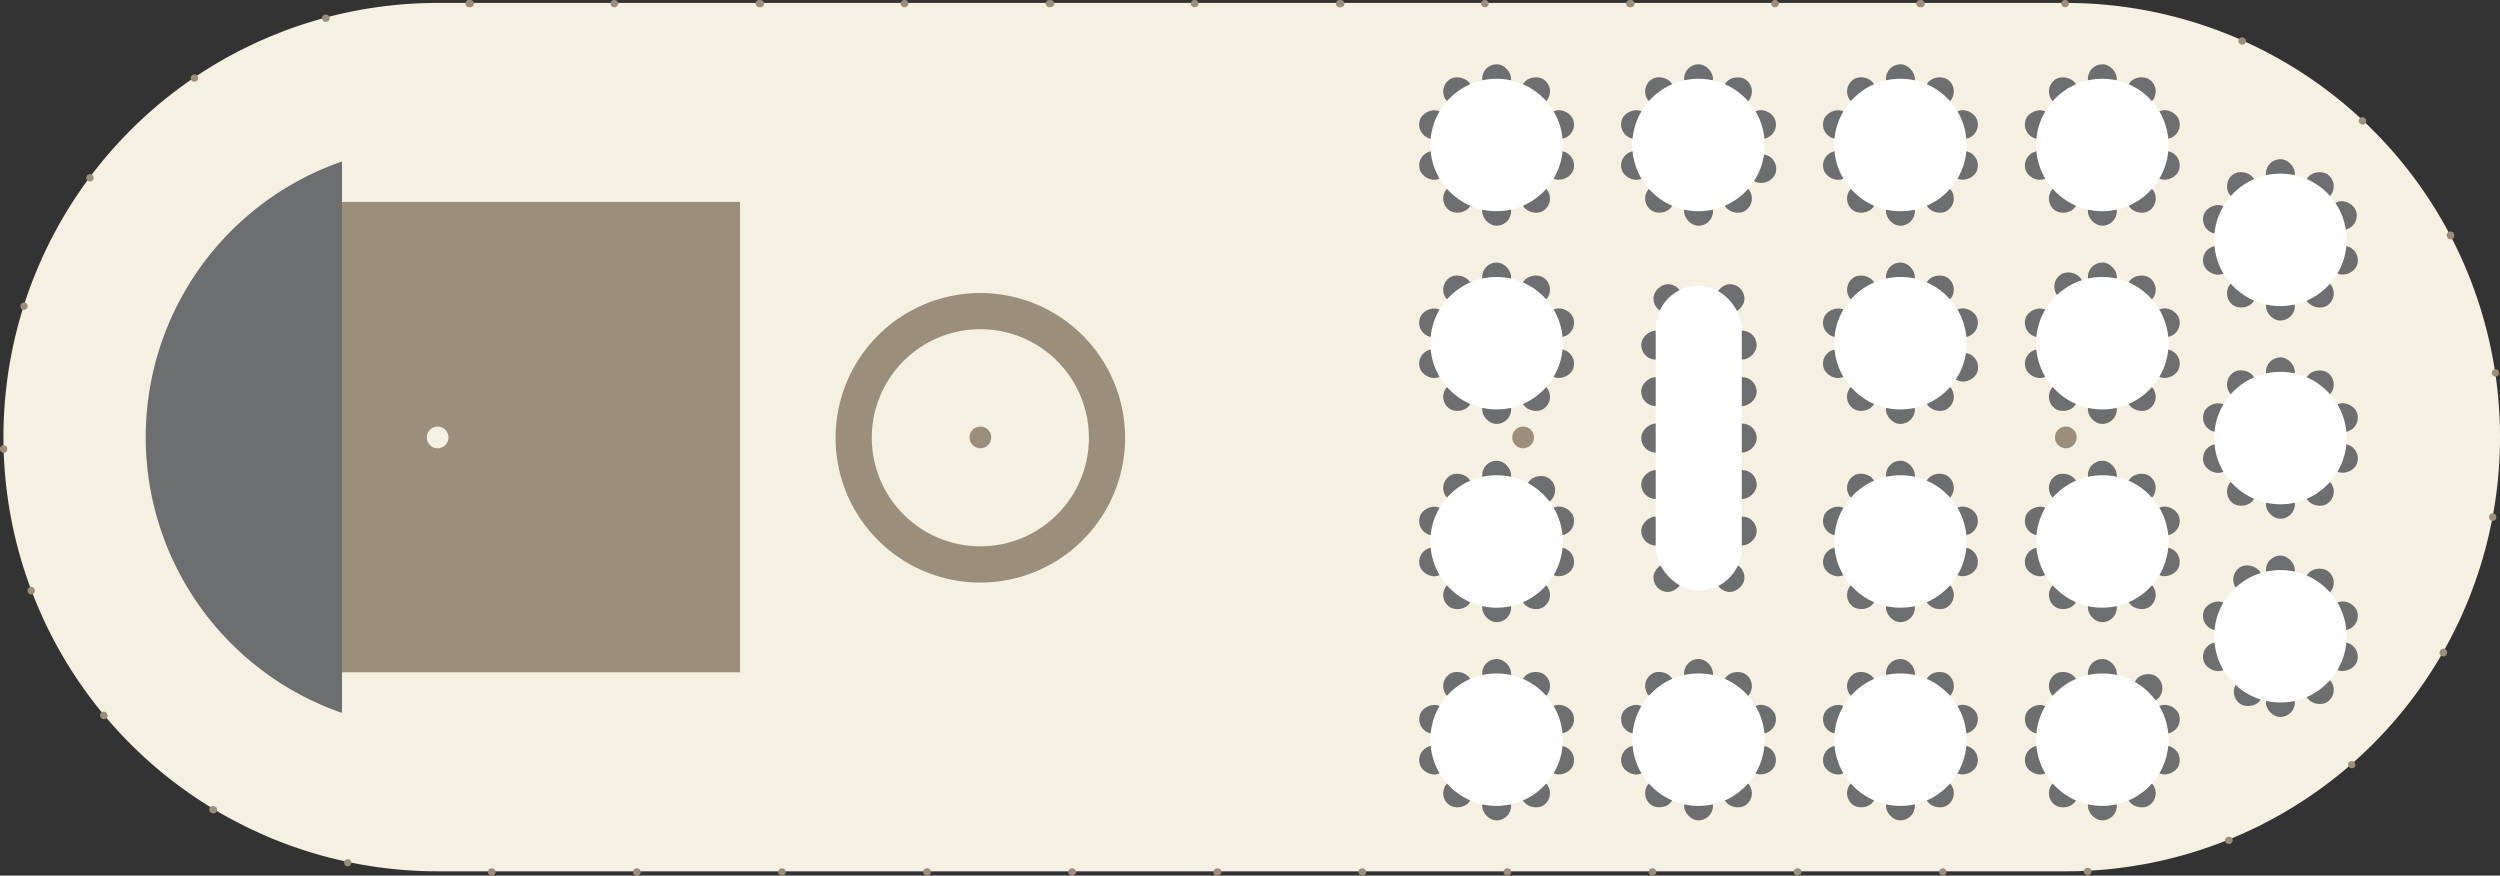 <?xml version="1.0" encoding="UTF-8" standalone="no"?>
<svg
   xmlns:dc="http://purl.org/dc/elements/1.1/"
   xmlns:cc="http://creativecommons.org/ns#"
   xmlns:rdf="http://www.w3.org/1999/02/22-rdf-syntax-ns#"
   xmlns:svg="http://www.w3.org/2000/svg"
   xmlns="http://www.w3.org/2000/svg"
   xmlns:sodipodi="http://sodipodi.sourceforge.net/DTD/sodipodi-0.dtd"
   xmlns:inkscape="http://www.inkscape.org/namespaces/inkscape"
   inkscape:version="1.0 (4035a4f, 2020-05-01)"
   height="171.485"
   width="489.625"
   sodipodi:docname="12_34_2.svg"
   version="1.1"
   viewBox="0 0 489.625 171.485"
   data-name="Layer 1"
   id="Layer_1">
  <rect x="0" y="0" width="489.625" height="171.485" fill="#333333" stroke="none"/>
  <sodipodi:namedview
     inkscape:current-layer="Layer_1"
     inkscape:window-maximized="1"
     inkscape:window-y="23"
     inkscape:window-x="0"
     inkscape:cy="210.51138"
     inkscape:cx="244.81"
     inkscape:zoom="1.116597"
     showgrid="false"
     id="namedview2018"
     inkscape:window-height="964"
     inkscape:window-width="1680"
     inkscape:pageshadow="2"
     inkscape:pageopacity="0"
     guidetolerance="10"
     gridtolerance="10"
     objecttolerance="10"
     borderopacity="1"
     bordercolor="#666666"
     pagecolor="#ffffff" />
  <defs
     id="defs835">
    <style
       id="style833">.cls-1{fill:#f4f0e2;}.cls-2{fill:#9b8f7b;}.cls-3{fill:#6d6e70;}.cls-4{fill:#fff;}</style>
  </defs>
  <path
     id="path1595"
     d="M 404.59,0.575 H 85.71 a 85.035,85.035 0 0 0 0,170.07 h 318.88 a 85.035,85.035 0 0 0 0,-170.07 z"
     class="cls-1" />
  <circle
     id="circle1597"
     r="2.13"
     cy="85.665"
     cx="298.3"
     class="cls-2" />
  <circle
     id="circle1599"
     r="2.13"
     cy="85.665"
     cx="404.59"
     class="cls-2" />
  <circle
     id="circle1601"
     r="2.13"
     cy="85.665"
     cx="192.01"
     class="cls-2" />
  <path
     id="path1603"
     d="m 192.01,57.395 a 28.35,28.35 0 1 0 28.34,28.35 28.35,28.35 0 0 0 -28.34,-28.35 z m 0,49.6 a 21.26,21.26 0 1 1 21.25,-21.25 21.25,21.25 0 0 1 -21.25,21.25 z"
     class="cls-2" />
  <rect
     id="rect1605"
     height="92.12"
     width="77.95"
     y="39.545"
     x="66.98"
     class="cls-2" />
  <path
     id="path1607"
     d="m 66.98,31.625 a 57.15,57.15 0 0 0 0,108 z"
     class="cls-3" />
  <circle
     id="circle1609"
     r="2.13"
     cy="85.665"
     cx="85.71"
     class="cls-1" />
  <path
     id="path1611"
     d="m 380.5,171.485 v 0 a 0.71,0.71 0 1 1 0,-1.42 v 0 a 0.71,0.71 0 1 1 0,1.42 z m -28.41,0 h -0.07 a 0.71,0.71 0 1 1 0,-1.42 h 0.07 a 0.71,0.71 0 1 1 0,1.42 z m -28.42,0 h -0.07 a 0.71,0.71 0 0 1 0,-1.42 h 0.07 a 0.71,0.71 0 0 1 0,1.42 z m -28.41,0 h -0.07 a 0.71,0.71 0 1 1 0,-1.42 h 0.07 a 0.71,0.71 0 1 1 0,1.42 z m -28.42,0 h -0.07 a 0.71,0.71 0 0 1 0,-1.42 h 0.07 a 0.71,0.71 0 1 1 0,1.42 z m -28.41,0 h -0.07 a 0.71,0.71 0 0 1 0,-1.42 h 0.14 a 0.71,0.71 0 0 1 0,1.42 z m -28.42,0 h -0.07 a 0.71,0.71 0 0 1 0,-1.42 h 0.07 a 0.71,0.71 0 1 1 0,1.42 z m -28.41,0 h -0.07 a 0.71,0.71 0 0 1 0,-1.42 h 0.07 a 0.71,0.71 0 0 1 0,1.42 z m -28.42,0 h -0.07 a 0.71,0.71 0 0 1 0,-1.42 h 0.07 a 0.71,0.71 0 0 1 0,1.42 z m -28.41,0 h -0.07 a 0.71,0.71 0 0 1 0,-1.42 h 0.07 a 0.71,0.71 0 1 1 0,1.42 z m -28.42,0 h -0.07 a 0.71,0.71 0 0 1 0,-1.42 h 0.07 a 0.71,0.71 0 1 1 0,1.42 z m 312.49,-0.11 a 0.71,0.71 0 0 1 -0.71,-0.67 0.72,0.72 0 0 1 0.68,-0.75 h 0.07 a 0.711,0.711 0 0 1 0.07,1.42 z m -340.73,-1.72 h -0.15 -0.07 a 0.71,0.71 0 0 1 0.3,-1.38 h 0.07 a 0.71,0.71 0 0 1 -0.15,1.4 z m 368.39,-4.36 a 0.71,0.71 0 0 1 -0.27,-1.37 h 0.07 a 0.711,0.711 0 0 1 0.53,1.32 h -0.06 a 0.66,0.66 0 0 1 -0.27,0.05 z m -394.69,-6 a 0.69,0.69 0 0 1 -0.37,-0.1 h -0.06 a 0.71,0.71 0 1 1 0.73,-1.21 h 0.06 a 0.71,0.71 0 0 1 0.24,1 0.69,0.69 0 0 1 -0.6,0.3 z m 418.76,-8.83 a 0.72,0.72 0 0 1 -0.53,-0.25 0.7,0.7 0 0 1 0.07,-1 h 0.05 a 0.71,0.71 0 0 1 0.94,1.06 l -0.06,0.05 a 0.71,0.71 0 0 1 -0.47,0.13 z m -440.21,-9.6 a 0.72,0.72 0 0 1 -0.54,-0.25 l -0.05,-0.06 a 0.71,0.71 0 1 1 1.09,-0.91 l 0.05,0.06 a 0.71,0.71 0 0 1 -0.09,1 0.74,0.74 0 0 1 -0.46,0.15 z m 458.14,-12.3 a 0.73,0.73 0 0 1 -0.35,-0.09 0.71,0.71 0 0 1 -0.26,-1 v -0.06 a 0.71,0.71 0 0 1 1,-0.26 0.69,0.69 0 0 1 0.26,1 v 0.06 a 0.71,0.71 0 0 1 -0.65,0.35 z M 6.12,116.425 a 0.71,0.71 0 0 1 -0.67,-0.46 v -0.07 a 0.71,0.71 0 0 1 0.41,-0.91 0.72,0.72 0 0 1 0.92,0.42 v 0.06 a 0.72,0.72 0 0 1 -0.41,0.92 0.73,0.73 0 0 1 -0.25,0.04 z m 482.08,-14.41 h -0.13 a 0.71,0.71 0 0 1 -0.57,-0.83 v -0.07 a 0.711,0.711 0 1 1 1.4,0.25 v 0.07 a 0.71,0.71 0 0 1 -0.7,0.58 z M 0.71,88.665 A 0.72,0.72 0 0 1 0,87.975 v -0.07 a 0.71,0.71 0 1 1 1.42,0 v 0.08 a 0.71,0.71 0 0 1 -0.7,0.72 z m 488,-14.92 a 0.72,0.72 0 0 1 -0.7,-0.61 v -0.02 a 0.714,0.714 0 0 1 1.41,-0.22 v 0.08 a 0.71,0.71 0 0 1 -0.6,0.8 z m -484,-13.07 a 0.52,0.52 0 0 1 -0.21,0 0.7,0.7 0 0 1 -0.47,-0.88 v -0.08 a 0.71,0.71 0 0 1 1.35,0.44 v 0.06 a 0.73,0.73 0 0 1 -0.72,0.46 z m 475.21,-13.8 a 0.7,0.7 0 0 1 -0.63,-0.38 v -0.06 a 0.7,0.7 0 0 1 0.29,-1 0.72,0.72 0 0 1 1,0.29 v 0.07 a 0.7,0.7 0 0 1 -0.3,1 0.72,0.72 0 0 1 -0.41,0.08 z M 17.61,35.535 a 0.76,0.76 0 0 1 -0.43,-0.14 0.72,0.72 0 0 1 -0.14,-1 v 0 a 0.7,0.7 0 0 1 1,-0.14 0.7,0.7 0 0 1 0.15,1 v 0.06 a 0.72,0.72 0 0 1 -0.58,0.22 z m 445.1,-11.15 a 0.7,0.7 0 0 1 -0.48,-0.19 l -0.06,-0.05 a 0.71,0.71 0 0 1 0,-1 0.7,0.7 0 0 1 1,0 l 0.05,0.05 a 0.71,0.71 0 0 1 -0.49,1.22 z M 38.07,16.015 a 0.69,0.69 0 0 1 -0.59,-0.32 0.71,0.71 0 0 1 0.19,-1 v 0 a 0.72,0.72 0 0 1 1,0.19 0.7,0.7 0 0 1 -0.19,1 h -0.06 a 0.71,0.71 0 0 1 -0.35,0.13 z m 401.1,-7.27 a 0.72,0.72 0 0 1 -0.29,-0.06 h -0.07 a 0.71,0.71 0 0 1 -0.35,-0.94 0.69,0.69 0 0 1 0.93,-0.35 h 0.06 a 0.71,0.71 0 0 1 0.36,0.94 0.7,0.7 0 0 1 -0.64,0.41 z M 63.79,4.275 a 0.71,0.71 0 0 1 -0.18,-1.4 h 0.07 a 0.7,0.7 0 0 1 0.86,0.51 0.69,0.69 0 0 1 -0.5,0.86 h -0.07 a 0.57,0.57 0 0 1 -0.18,0.03 z m 340.8,-2.86 h -0.09 a 0.71,0.71 0 1 1 0,-1.41 h 0.07 a 0.71,0.71 0 0 1 0,1.41 z m -28.42,0 h -0.07 a 0.71,0.71 0 1 1 0,-1.41 h 0.07 a 0.71,0.71 0 1 1 0,1.41 z m -28.41,0 h -0.07 a 0.71,0.71 0 1 1 0,-1.41 h 0.07 a 0.71,0.71 0 0 1 0,1.41 z m -28.42,0 h -0.07 a 0.71,0.71 0 1 1 0,-1.41 h 0.07 a 0.71,0.71 0 1 1 0,1.41 z m -28.41,0 h -0.07 a 0.71,0.71 0 1 1 0,-1.41 h 0.07 a 0.71,0.71 0 0 1 0,1.41 z m -28.42,0 h -0.07 a 0.71,0.71 0 1 1 0,-1.41 h 0.06 a 0.71,0.71 0 1 1 0,1.41 z m -28.41,0 h -0.07 a 0.71,0.71 0 1 1 0,-1.41 h 0.07 a 0.71,0.71 0 0 1 0,1.41 z m -28.42,0 h -0.07 a 0.71,0.71 0 1 1 0,-1.41 h 0.07 a 0.71,0.71 0 1 1 0,1.41 z m -28.41,0 h -0.07 a 0.71,0.71 0 1 1 0,-1.41 h 0.07 a 0.71,0.71 0 0 1 0,1.41 z m -28.42,0 h -0.07 a 0.71,0.71 0 1 1 0,-1.41 h 0.07 a 0.71,0.71 0 1 1 0,1.41 z m -28.41,0 h -0.07 a 0.71,0.71 0 1 1 0,-1.41 h 0.07 a 0.71,0.71 0 0 1 0,1.41 z m -28.42,0 h -0.07 a 0.71,0.71 0 1 1 0,-1.41 h 0.07 a 0.71,0.71 0 1 1 0,1.41 z"
     class="cls-2" />
  <rect
     id="rect1613"
     transform="rotate(-54)"
     rx="2.83"
     height="5.67"
     width="5.67"
     y="319.443"
     x="65.231"
     class="cls-3" />
  <rect
     id="rect1615"
     transform="rotate(-18)"
     rx="2.83"
     height="5.67"
     width="5.67"
     y="225.515"
     x="244.132"
     class="cls-3" />
  <rect
     id="rect1617"
     transform="rotate(-72)"
     rx="2.83"
     height="5.67"
     width="5.67"
     y="333.664"
     x="-50.033"
     class="cls-3" />
  <rect
     id="rect1619"
     transform="rotate(-36)"
     rx="2.83"
     height="5.67"
     width="5.67"
     y="299.611"
     x="149.146"
     class="cls-3" />
  <rect
     id="rect1621"
     rx="2.83"
     height="5.67"
     width="5.67"
     y="154.995"
     x="290.28"
     class="cls-3" />
  <rect
     id="rect1623"
     transform="rotate(-54)"
     rx="2.83"
     height="5.67"
     width="5.67"
     y="319.442"
     x="39.286"
     class="cls-3" />
  <rect
     id="rect1625"
     transform="rotate(-18)"
     rx="2.83"
     height="5.67"
     width="5.67"
     y="225.512"
     x="218.196"
     class="cls-3" />
  <rect
     id="rect1627"
     transform="rotate(-72)"
     rx="2.83"
     height="5.67"
     width="5.67"
     y="307.733"
     x="-50.033"
     class="cls-3" />
  <rect
     id="rect1629"
     transform="rotate(-36)"
     rx="2.83"
     height="5.67"
     width="5.67"
     y="273.675"
     x="149.141"
     class="cls-3" />
  <rect
     id="rect1631"
     rx="2.83"
     height="5.67"
     width="5.67"
     y="129.065"
     x="290.28"
     class="cls-3" />
  <circle
     id="circle1633"
     r="12.97"
     cy="144.865"
     cx="293.11"
     class="cls-4" />
  <rect
     id="rect1635"
     transform="rotate(-54)"
     rx="2.83"
     height="5.67"
     width="5.67"
     y="383.429"
     x="111.714"
     class="cls-3" />
  <rect
     id="rect1637"
     transform="rotate(-18)"
     rx="2.83"
     height="5.67"
     width="5.67"
     y="249.955"
     x="319.35"
     class="cls-3" />
  <rect
     id="rect1639"
     transform="rotate(-72)"
     rx="2.83"
     height="5.67"
     width="5.67"
     y="408.88"
     x="-25.584"
     class="cls-3" />
  <rect
     id="rect1641"
     transform="rotate(-36)"
     rx="2.83"
     height="5.67"
     width="5.67"
     y="346.095"
     x="213.14"
     class="cls-3" />
  <rect
     id="rect1643"
     rx="2.83"
     height="5.67"
     width="5.67"
     y="154.995"
     x="369.36"
     class="cls-3" />
  <rect
     id="rect1645"
     transform="rotate(-54)"
     rx="2.83"
     height="5.67"
     width="5.67"
     y="383.422"
     x="85.777"
     class="cls-3" />
  <rect
     id="rect1647"
     transform="rotate(-18)"
     rx="2.83"
     height="5.67"
     width="5.67"
     y="249.952"
     x="293.415"
     class="cls-3" />
  <rect
     id="rect1649"
     transform="rotate(-72)"
     rx="2.83"
     height="5.67"
     width="5.67"
     y="382.953"
     x="-25.594"
     class="cls-3" />
  <rect
     id="rect1651"
     transform="rotate(-36)"
     rx="2.83"
     height="5.67"
     width="5.67"
     y="320.167"
     x="213.129"
     class="cls-3" />
  <rect
     id="rect1653"
     rx="2.83"
     height="5.67"
     width="5.67"
     y="129.065"
     x="369.36"
     class="cls-3" />
  <circle
     id="circle1655"
     r="12.97"
     cy="144.865"
     cx="372.2"
     class="cls-4" />
  <rect
     id="rect1657"
     transform="rotate(-54)"
     rx="2.83"
     height="5.67"
     width="5.67"
     y="351.439"
     x="88.463"
     class="cls-3" />
  <rect
     id="rect1659"
     transform="rotate(-18)"
     rx="2.83"
     height="5.67"
     width="5.67"
     y="237.737"
     x="281.741"
     class="cls-3" />
  <rect
     id="rect1661"
     transform="rotate(-72)"
     rx="2.83"
     height="5.67"
     width="5.67"
     y="371.266"
     x="-37.811"
     class="cls-3" />
  <rect
     id="rect1663"
     transform="rotate(-36)"
     rx="2.83"
     height="5.67"
     width="5.67"
     y="322.856"
     x="181.142"
     class="cls-3" />
  <rect
     id="rect1665"
     rx="2.83"
     height="5.67"
     width="5.67"
     y="154.995"
     x="329.82"
     class="cls-3" />
  <rect
     id="rect1667"
     transform="rotate(-54)"
     rx="2.83"
     height="5.67"
     width="5.67"
     y="351.432"
     x="62.537"
     class="cls-3" />
  <rect
     id="rect1669"
     transform="rotate(-18)"
     rx="2.83"
     height="5.67"
     width="5.67"
     y="237.73"
     x="255.806"
     class="cls-3" />
  <rect
     id="rect1671"
     transform="rotate(-72)"
     rx="2.83"
     height="5.67"
     width="5.67"
     y="345.338"
     x="-37.81"
     class="cls-3" />
  <rect
     id="rect1673"
     transform="rotate(-36)"
     rx="2.83"
     height="5.67"
     width="5.67"
     y="296.92"
     x="181.147"
     class="cls-3" />
  <rect
     id="rect1675"
     rx="2.83"
     height="5.67"
     width="5.67"
     y="129.065"
     x="329.82"
     class="cls-3" />
  <circle
     id="circle1677"
     r="12.97"
     cy="144.865"
     cx="332.65"
     class="cls-4" />
  <rect
     style="stroke-width:1.002"
     id="rect1679"
     transform="rotate(-53.931)"
     rx="2.836"
     height="5.682"
     width="5.682"
     y="416.548"
     x="135.878"
     class="cls-3" />
  <rect
     id="rect1681"
     transform="rotate(-18)"
     rx="2.83"
     height="5.67"
     width="5.67"
     y="262.176"
     x="356.959"
     class="cls-3" />
  <rect
     id="rect1683"
     transform="rotate(-72)"
     rx="2.83"
     height="5.67"
     width="5.67"
     y="446.485"
     x="-13.371"
     class="cls-3" />
  <rect
     id="rect1685"
     transform="rotate(-36)"
     rx="2.83"
     height="5.67"
     width="5.67"
     y="369.343"
     x="245.122"
     class="cls-3" />
  <rect
     id="rect1687"
     rx="2.83"
     height="5.67"
     width="5.67"
     y="154.995"
     x="408.91"
     class="cls-3" />
  <rect
     id="rect1689"
     transform="rotate(-54)"
     rx="2.83"
     height="5.67"
     width="5.67"
     y="415.418"
     x="109.01"
     class="cls-3" />
  <rect
     id="rect1691"
     transform="rotate(-18)"
     rx="2.83"
     height="5.67"
     width="5.67"
     y="262.173"
     x="331.023"
     class="cls-3" />
  <rect
     id="rect1693"
     transform="rotate(-72)"
     rx="2.83"
     height="5.67"
     width="5.67"
     y="420.558"
     x="-13.381"
     class="cls-3" />
  <rect
     id="rect1695"
     transform="rotate(-36)"
     rx="2.83"
     height="5.67"
     width="5.67"
     y="343.407"
     x="245.117"
     class="cls-3" />
  <rect
     id="rect1697"
     rx="2.83"
     height="5.67"
     width="5.67"
     y="129.065"
     x="408.91"
     class="cls-3" />
  <circle
     id="circle1699"
     r="12.97"
     cy="144.865"
     cx="411.74"
     class="cls-4" />
  <rect
     style="stroke-width:1.002"
     id="rect1701"
     transform="rotate(-53.931)"
     rx="2.836"
     height="5.682"
     width="5.682"
     y="297.572"
     x="97.209"
     class="cls-3" />
  <rect
     id="rect1703"
     transform="rotate(-18)"
     rx="2.83"
     height="5.67"
     width="5.67"
     y="188.586"
     x="256.132"
     class="cls-3" />
  <rect
     id="rect1705"
     transform="rotate(-72)"
     rx="2.83"
     height="5.67"
     width="5.67"
     y="321.666"
     x="-13.107"
     class="cls-3" />
  <rect
     id="rect1707"
     transform="rotate(-36)"
     rx="2.83"
     height="5.67"
     width="5.67"
     y="268.201"
     x="171.969"
     class="cls-3" />
  <rect
     id="rect1709"
     rx="2.83"
     height="5.67"
     width="5.67"
     y="116.175"
     x="290.28"
     class="cls-3" />
  <rect
     id="rect1711"
     transform="rotate(-54)"
     rx="2.83"
     height="5.67"
     width="5.67"
     y="296.628"
     x="70.693"
     class="cls-3" />
  <rect
     id="rect1713"
     transform="rotate(-18)"
     rx="2.83"
     height="5.67"
     width="5.67"
     y="188.593"
     x="230.196"
     class="cls-3" />
  <rect
     id="rect1715"
     transform="rotate(-72)"
     rx="2.83"
     height="5.67"
     width="5.67"
     y="295.729"
     x="-13.117"
     class="cls-3" />
  <rect
     id="rect1717"
     transform="rotate(-36)"
     rx="2.83"
     height="5.67"
     width="5.67"
     y="242.273"
     x="171.958"
     class="cls-3" />
  <rect
     id="rect1719"
     rx="2.83"
     height="5.67"
     width="5.67"
     y="90.235"
     x="290.28"
     class="cls-3" />
  <circle
     id="circle1721"
     r="12.97"
     cy="106.045"
     cx="293.11"
     class="cls-4" />
  <rect
     id="rect1723"
     transform="rotate(-54)"
     rx="2.83"
     height="5.67"
     width="5.67"
     y="360.602"
     x="143.123"
     class="cls-3" />
  <rect
     id="rect1725"
     transform="rotate(-18)"
     rx="2.83"
     height="5.67"
     width="5.67"
     y="213.026"
     x="331.35"
     class="cls-3" />
  <rect
     id="rect1727"
     transform="rotate(-72)"
     rx="2.83"
     height="5.67"
     width="5.67"
     y="396.885"
     x="11.332"
     class="cls-3" />
  <rect
     id="rect1729"
     transform="rotate(-36)"
     rx="2.83"
     height="5.67"
     width="5.67"
     y="314.694"
     x="235.958"
     class="cls-3" />
  <rect
     id="rect1731"
     rx="2.83"
     height="5.67"
     width="5.67"
     y="116.175"
     x="369.36"
     class="cls-3" />
  <rect
     id="rect1733"
     transform="rotate(-54)"
     rx="2.83"
     height="5.67"
     width="5.67"
     y="360.609"
     x="117.184"
     class="cls-3" />
  <rect
     id="rect1735"
     transform="rotate(-18)"
     rx="2.83"
     height="5.67"
     width="5.67"
     y="213.033"
     x="305.414"
     class="cls-3" />
  <rect
     id="rect1737"
     transform="rotate(-72)"
     rx="2.83"
     height="5.67"
     width="5.67"
     y="370.945"
     x="11.332"
     class="cls-3" />
  <rect
     id="rect1739"
     transform="rotate(-36)"
     rx="2.83"
     height="5.67"
     width="5.67"
     y="288.758"
     x="235.952"
     class="cls-3" />
  <rect
     id="rect1741"
     rx="2.83"
     height="5.67"
     width="5.67"
     y="90.235"
     x="369.36"
     class="cls-3" />
  <circle
     id="circle1743"
     r="12.97"
     cy="106.045"
     cx="372.2"
     class="cls-4" />
  <rect
     id="rect1745"
     transform="rotate(-54)"
     rx="2.83"
     height="5.67"
     width="5.67"
     y="392.598"
     x="166.355"
     class="cls-3" />
  <rect
     id="rect1747"
     transform="rotate(-18)"
     rx="2.83"
     height="5.67"
     width="5.67"
     y="225.245"
     x="368.949"
     class="cls-3" />
  <rect
     id="rect1749"
     transform="rotate(-72)"
     rx="2.83"
     height="5.67"
     width="5.67"
     y="434.487"
     x="23.555"
     class="cls-3" />
  <rect
     id="rect1751"
     transform="rotate(-36)"
     rx="2.83"
     height="5.67"
     width="5.67"
     y="337.933"
     x="267.946"
     class="cls-3" />
  <rect
     id="rect1753"
     rx="2.83"
     height="5.67"
     width="5.67"
     y="116.175"
     x="408.91"
     class="cls-3" />
  <rect
     id="rect1755"
     transform="rotate(-54)"
     rx="2.83"
     height="5.67"
     width="5.67"
     y="392.599"
     x="140.424"
     class="cls-3" />
  <rect
     id="rect1757"
     transform="rotate(-18)"
     rx="2.83"
     height="5.67"
     width="5.67"
     y="225.251"
     x="343.014"
     class="cls-3" />
  <rect
     id="rect1759"
     transform="rotate(-72)"
     rx="2.83"
     height="5.67"
     width="5.67"
     y="408.55"
     x="23.545"
     class="cls-3" />
  <rect
     id="rect1761"
     transform="rotate(-36)"
     rx="2.83"
     height="5.67"
     width="5.67"
     y="312.005"
     x="267.934"
     class="cls-3" />
  <rect
     id="rect1763"
     rx="2.83"
     height="5.67"
     width="5.67"
     y="90.235"
     x="408.91"
     class="cls-3" />
  <circle
     id="circle1765"
     r="12.97"
     cy="106.045"
     cx="411.74"
     class="cls-4" />
  <rect
     id="rect1767"
     transform="rotate(-36)"
     rx="2.83"
     height="5.67"
     width="5.67"
     y="236.8"
     x="194.787"
     class="cls-3" />
  <rect
     id="rect1769"
     transform="rotate(-72)"
     rx="2.83"
     height="5.67"
     width="5.67"
     y="309.671"
     x="23.809"
     class="cls-3" />
  <rect
     id="rect1771"
     transform="rotate(-18)"
     rx="2.83"
     height="5.67"
     width="5.67"
     y="151.668"
     x="268.132"
     class="cls-3" />
  <rect
     id="rect1773"
     transform="rotate(-54)"
     rx="2.83"
     height="5.67"
     width="5.67"
     y="273.808"
     x="128.038"
     class="cls-3" />
  <rect
     id="rect1775"
     rx="2.83"
     height="5.67"
     width="5.67"
     y="51.415"
     x="290.28"
     class="cls-3" />
  <rect
     id="rect1777"
     transform="rotate(-36)"
     rx="2.83"
     height="5.67"
     width="5.67"
     y="210.864"
     x="194.781"
     class="cls-3" />
  <rect
     id="rect1779"
     transform="rotate(-72)"
     rx="2.83"
     height="5.67"
     width="5.67"
     y="283.731"
     x="23.809"
     class="cls-3" />
  <rect
     id="rect1781"
     transform="rotate(-18)"
     rx="2.83"
     height="5.67"
     width="5.67"
     y="151.671"
     x="242.186"
     class="cls-3" />
  <rect
     id="rect1783"
     transform="rotate(-54)"
     rx="2.83"
     height="5.67"
     width="5.67"
     y="273.807"
     x="102.094"
     class="cls-3" />
  <rect
     id="rect1785"
     rx="2.83"
     height="5.67"
     width="5.67"
     y="77.355"
     x="290.28"
     class="cls-3" />
  <circle
     id="circle1787"
     r="12.97"
     cy="67.215"
     cx="293.11"
     class="cls-4" />
  <rect
     id="rect1789"
     transform="rotate(-36)"
     rx="2.83"
     height="5.67"
     width="5.67"
     y="283.284"
     x="258.781"
     class="cls-3" />
  <rect
     style="stroke-width:0.999"
     id="rect1791"
     transform="rotate(-71.928)"
     rx="2.828"
     height="5.666"
     width="5.666"
     y="385.09"
     x="48.082"
     class="cls-3" />
  <rect
     id="rect1793"
     transform="rotate(-18)"
     rx="2.83"
     height="5.67"
     width="5.67"
     y="176.107"
     x="343.35"
     class="cls-3" />
  <rect
     id="rect1795"
     transform="rotate(-54)"
     rx="2.83"
     height="5.67"
     width="5.67"
     y="337.788"
     x="174.529"
     class="cls-3" />
  <rect
     id="rect1797"
     rx="2.83"
     height="5.67"
     width="5.67"
     y="51.415"
     x="369.36"
     class="cls-3" />
  <rect
     id="rect1799"
     transform="rotate(-36)"
     rx="2.83"
     height="5.67"
     width="5.67"
     y="257.356"
     x="258.769"
     class="cls-3" />
  <rect
     id="rect1801"
     transform="rotate(-72)"
     rx="2.83"
     height="5.67"
     width="5.67"
     y="358.95"
     x="48.248"
     class="cls-3" />
  <rect
     id="rect1803"
     transform="rotate(-18)"
     rx="2.83"
     height="5.67"
     width="5.67"
     y="176.111"
     x="317.405"
     class="cls-3" />
  <rect
     id="rect1805"
     transform="rotate(-54)"
     rx="2.83"
     height="5.67"
     width="5.67"
     y="337.787"
     x="148.584"
     class="cls-3" />
  <rect
     id="rect1807"
     rx="2.83"
     height="5.67"
     width="5.67"
     y="77.355"
     x="369.36"
     class="cls-3" />
  <circle
     id="circle1809"
     r="12.97"
     cy="67.215"
     cx="372.2"
     class="cls-4" />
  <rect
     id="rect1811"
     transform="rotate(-36)"
     rx="2.83"
     height="5.67"
     width="5.67"
     y="306.532"
     x="290.763"
     class="cls-3" />
  <rect
     id="rect1813"
     transform="rotate(-72)"
     rx="2.83"
     height="5.67"
     width="5.67"
     y="422.493"
     x="60.471"
     class="cls-3" />
  <rect
     id="rect1815"
     transform="rotate(-18)"
     rx="2.83"
     height="5.67"
     width="5.67"
     y="188.326"
     x="380.949"
     class="cls-3" />
  <rect
     id="rect1817"
     transform="rotate(-54)"
     rx="2.83"
     height="5.67"
     width="5.67"
     y="369.778"
     x="197.77"
     class="cls-3" />
  <rect
     id="rect1819"
     rx="2.83"
     height="5.67"
     width="5.67"
     y="51.415"
     x="408.91"
     class="cls-3" />
  <rect
     style="stroke-width:1.002"
     id="rect1821"
     transform="rotate(-36.069)"
     rx="2.836"
     height="5.682"
     width="5.682"
     y="281.086"
     x="291.621"
     class="cls-3" />
  <rect
     id="rect1823"
     transform="rotate(-72)"
     rx="2.83"
     height="5.67"
     width="5.67"
     y="396.555"
     x="60.461"
     class="cls-3" />
  <rect
     id="rect1825"
     transform="rotate(-18)"
     rx="2.83"
     height="5.67"
     width="5.67"
     y="188.332"
     x="355.014"
     class="cls-3" />
  <rect
     id="rect1827"
     transform="rotate(-54)"
     rx="2.83"
     height="5.67"
     width="5.67"
     y="369.778"
     x="171.825"
     class="cls-3" />
  <rect
     id="rect1829"
     rx="2.83"
     height="5.67"
     width="5.67"
     y="77.355"
     x="408.91"
     class="cls-3" />
  <circle
     id="circle1831"
     r="12.97"
     cy="67.215"
     cx="411.74"
     class="cls-4" />
  <rect
     id="rect1833"
     transform="rotate(-36)"
     rx="2.83"
     height="5.67"
     width="5.67"
     y="205.398"
     x="217.604"
     class="cls-3" />
  <rect
     id="rect1835"
     transform="rotate(-72)"
     rx="2.83"
     height="5.67"
     width="5.67"
     y="297.673"
     x="60.735"
     class="cls-3" />
  <rect
     id="rect1837"
     transform="rotate(-18)"
     rx="2.83"
     height="5.67"
     width="5.67"
     y="114.746"
     x="280.122"
     class="cls-3" />
  <rect
     id="rect1839"
     transform="rotate(-54)"
     rx="2.83"
     height="5.67"
     width="5.67"
     y="250.994"
     x="159.445"
     class="cls-3" />
  <rect
     id="rect1841"
     rx="2.83"
     height="5.67"
     width="5.67"
     y="12.595"
     x="290.28"
     class="cls-3" />
  <rect
     id="rect1843"
     transform="rotate(-36)"
     rx="2.83"
     height="5.67"
     width="5.67"
     y="179.462"
     x="217.599"
     class="cls-3" />
  <rect
     id="rect1845"
     transform="rotate(-72)"
     rx="2.83"
     height="5.67"
     width="5.67"
     y="271.736"
     x="60.725"
     class="cls-3" />
  <rect
     id="rect1847"
     transform="rotate(-18)"
     rx="2.83"
     height="5.67"
     width="5.67"
     y="114.752"
     x="254.186"
     class="cls-3" />
  <rect
     id="rect1849"
     transform="rotate(-54)"
     rx="2.83"
     height="5.67"
     width="5.67"
     y="250.988"
     x="133.508"
     class="cls-3" />
  <rect
     id="rect1851"
     rx="2.83"
     height="5.67"
     width="5.67"
     y="38.535"
     x="290.28"
     class="cls-3" />
  <circle
     id="circle1853"
     r="12.97"
     cy="28.395"
     cx="293.11"
     class="cls-4" />
  <rect
     id="rect1855"
     transform="rotate(-36)"
     rx="2.83"
     height="5.67"
     width="5.67"
     y="251.877"
     x="281.59"
     class="cls-3" />
  <rect
     id="rect1857"
     transform="rotate(-72)"
     rx="2.83"
     height="5.67"
     width="5.67"
     y="372.893"
     x="85.174"
     class="cls-3" />
  <rect
     id="rect1859"
     transform="rotate(-18)"
     rx="2.83"
     height="5.67"
     width="5.67"
     y="139.186"
     x="355.34"
     class="cls-3" />
  <rect
     id="rect1861"
     transform="rotate(-54)"
     rx="2.83"
     height="5.67"
     width="5.67"
     y="314.975"
     x="205.936"
     class="cls-3" />
  <rect
     id="rect1863"
     rx="2.83"
     height="5.67"
     width="5.67"
     y="12.595"
     x="369.36"
     class="cls-3" />
  <rect
     id="rect1865"
     transform="rotate(-36)"
     rx="2.83"
     height="5.67"
     width="5.67"
     y="225.947"
     x="281.592"
     class="cls-3" />
  <rect
     id="rect1867"
     transform="rotate(-72)"
     rx="2.83"
     height="5.67"
     width="5.67"
     y="346.952"
     x="85.174"
     class="cls-3" />
  <rect
     id="rect1869"
     transform="rotate(-18)"
     rx="2.83"
     height="5.67"
     width="5.67"
     y="139.192"
     x="329.404"
     class="cls-3" />
  <rect
     id="rect1871"
     transform="rotate(-54)"
     rx="2.83"
     height="5.67"
     width="5.67"
     y="314.974"
     x="179.991"
     class="cls-3" />
  <rect
     id="rect1873"
     rx="2.83"
     height="5.67"
     width="5.67"
     y="38.535"
     x="369.36"
     class="cls-3" />
  <circle
     id="circle1875"
     r="12.97"
     cy="28.395"
     cx="372.2"
     class="cls-4" />
  <rect
     id="rect1877"
     transform="rotate(-36)"
     rx="2.83"
     height="5.67"
     width="5.67"
     y="228.637"
     x="249.592"
     class="cls-3" />
  <rect
     style="stroke-width:0.999"
     id="rect1879"
     transform="rotate(-71.928)"
     rx="2.828"
     height="5.666"
     width="5.666"
     y="335.437"
     x="72.789"
     class="cls-3" />
  <rect
     id="rect1881"
     transform="rotate(-18)"
     rx="2.83"
     height="5.67"
     width="5.67"
     y="126.967"
     x="317.731"
     class="cls-3" />
  <rect
     id="rect1883"
     transform="rotate(-54)"
     rx="2.83"
     height="5.67"
     width="5.67"
     y="282.985"
     x="182.685"
     class="cls-3" />
  <rect
     id="rect1885"
     rx="2.83"
     height="5.67"
     width="5.67"
     y="12.595"
     x="329.82"
     class="cls-3" />
  <rect
     id="rect1887"
     transform="rotate(-36)"
     rx="2.83"
     height="5.67"
     width="5.67"
     y="202.701"
     x="249.596"
     class="cls-3" />
  <rect
     id="rect1889"
     transform="rotate(-72)"
     rx="2.83"
     height="5.67"
     width="5.67"
     y="309.347"
     x="72.96"
     class="cls-3" />
  <rect
     id="rect1891"
     transform="rotate(-18)"
     rx="2.83"
     height="5.67"
     width="5.67"
     y="126.971"
     x="291.796"
     class="cls-3" />
  <rect
     id="rect1893"
     transform="rotate(-54)"
     rx="2.83"
     height="5.67"
     width="5.67"
     y="282.978"
     x="156.759"
     class="cls-3" />
  <rect
     id="rect1895"
     rx="2.83"
     height="5.67"
     width="5.67"
     y="38.535"
     x="329.82"
     class="cls-3" />
  <circle
     id="circle1897"
     r="12.97"
     cy="28.395"
     cx="332.65"
     class="cls-4" />
  <rect
     id="rect1899"
     transform="rotate(-36)"
     rx="2.83"
     height="5.67"
     width="5.67"
     y="275.122"
     x="313.586"
     class="cls-3" />
  <rect
     id="rect1901"
     transform="rotate(-72)"
     rx="2.83"
     height="5.67"
     width="5.67"
     y="410.495"
     x="97.397"
     class="cls-3" />
  <rect
     id="rect1903"
     transform="rotate(-18)"
     rx="2.83"
     height="5.67"
     width="5.67"
     y="151.407"
     x="392.949"
     class="cls-3" />
  <rect
     id="rect1905"
     transform="rotate(-54)"
     rx="2.83"
     height="5.67"
     width="5.67"
     y="346.965"
     x="229.176"
     class="cls-3" />
  <rect
     id="rect1907"
     rx="2.83"
     height="5.67"
     width="5.67"
     y="12.595"
     x="408.91"
     class="cls-3" />
  <rect
     id="rect1909"
     transform="rotate(-36)"
     rx="2.83"
     height="5.67"
     width="5.67"
     y="249.194"
     x="313.575"
     class="cls-3" />
  <rect
     id="rect1911"
     transform="rotate(-72)"
     rx="2.83"
     height="5.67"
     width="5.67"
     y="384.557"
     x="97.387"
     class="cls-3" />
  <rect
     id="rect1913"
     transform="rotate(-18)"
     rx="2.83"
     height="5.67"
     width="5.67"
     y="151.411"
     x="367.004"
     class="cls-3" />
  <rect
     id="rect1915"
     transform="rotate(-54)"
     rx="2.83"
     height="5.67"
     width="5.67"
     y="346.964"
     x="203.232"
     class="cls-3" />
  <rect
     id="rect1917"
     rx="2.83"
     height="5.67"
     width="5.67"
     y="38.535"
     x="408.91"
     class="cls-3" />
  <circle
     id="circle1919"
     r="12.97"
     cy="28.395"
     cx="411.74"
     class="cls-4" />
  <rect
     id="rect1921"
     transform="rotate(-54)"
     rx="2.83"
     height="5.67"
     width="5.67"
     y="431.736"
     x="171.823"
     class="cls-3" />
  <rect
     id="rect1923"
     transform="rotate(-18)"
     rx="2.83"
     height="5.67"
     width="5.67"
     y="253.697"
     x="396.384"
     class="cls-3" />
  <rect
     id="rect1925"
     transform="rotate(-72)"
     rx="2.83"
     height="5.67"
     width="5.67"
     y="473.391"
     x="16.663"
     class="cls-3" />
  <rect
     id="rect1927"
     transform="rotate(-36)"
     rx="2.83"
     height="5.67"
     width="5.67"
     y="373.466"
     x="285.233"
     class="cls-3" />
  <rect
     id="rect1929"
     rx="2.83"
     height="5.67"
     width="5.67"
     y="134.745"
     x="443.78"
     class="cls-3" />
  <rect
     style="stroke-width:1.002"
     id="rect1931"
     transform="rotate(-53.931)"
     rx="2.836"
     height="5.682"
     width="5.682"
     y="432.87"
     x="146.88"
     class="cls-3" />
  <rect
     id="rect1933"
     transform="rotate(-18)"
     rx="2.83"
     height="5.67"
     width="5.67"
     y="253.694"
     x="370.449"
     class="cls-3" />
  <rect
     id="rect1935"
     transform="rotate(-72)"
     rx="2.83"
     height="5.67"
     width="5.67"
     y="447.46"
     x="16.663"
     class="cls-3" />
  <rect
     style="stroke-width:1.002"
     id="rect1937"
     transform="rotate(-36.069)"
     rx="2.836"
     height="5.682"
     width="5.682"
     y="348.092"
     x="286.163"
     class="cls-3" />
  <rect
     id="rect1939"
     rx="2.83"
     height="5.67"
     width="5.67"
     y="108.815"
     x="443.78"
     class="cls-3" />
  <circle
     id="circle1941"
     r="12.97"
     cy="124.615"
     cx="446.62"
     class="cls-4" />
  <rect
     id="rect1943"
     transform="rotate(-36)"
     rx="2.83"
     height="5.67"
     width="5.67"
     y="342.056"
     x="308.056"
     class="cls-3" />
  <rect
     id="rect1945"
     transform="rotate(-72)"
     rx="2.83"
     height="5.67"
     width="5.67"
     y="461.402"
     x="53.592"
     class="cls-3" />
  <rect
     id="rect1947"
     transform="rotate(-18)"
     rx="2.83"
     height="5.67"
     width="5.67"
     y="216.778"
     x="408.384"
     class="cls-3" />
  <rect
     id="rect1949"
     transform="rotate(-54)"
     rx="2.83"
     height="5.67"
     width="5.67"
     y="408.912"
     x="203.23"
     class="cls-3" />
  <rect
     id="rect1951"
     rx="2.83"
     height="5.67"
     width="5.67"
     y="69.995"
     x="443.78"
     class="cls-3" />
  <rect
     id="rect1953"
     transform="rotate(-36)"
     rx="2.83"
     height="5.67"
     width="5.67"
     y="316.118"
     x="308.055"
     class="cls-3" />
  <rect
     id="rect1955"
     transform="rotate(-72)"
     rx="2.83"
     height="5.67"
     width="5.67"
     y="435.475"
     x="53.582"
     class="cls-3" />
  <rect
     id="rect1957"
     transform="rotate(-18)"
     rx="2.83"
     height="5.67"
     width="5.67"
     y="216.775"
     x="382.448"
     class="cls-3" />
  <rect
     id="rect1959"
     transform="rotate(-54)"
     rx="2.83"
     height="5.67"
     width="5.67"
     y="408.916"
     x="177.303"
     class="cls-3" />
  <rect
     id="rect1961"
     rx="2.83"
     height="5.67"
     width="5.67"
     y="95.925"
     x="443.78"
     class="cls-3" />
  <circle
     id="circle1963"
     r="12.97"
     cy="85.795"
     cx="446.62"
     class="cls-4" />
  <rect
     id="rect1965"
     transform="rotate(-36)"
     rx="2.83"
     height="5.67"
     width="5.67"
     y="310.645"
     x="330.873"
     class="cls-3" />
  <rect
     id="rect1967"
     transform="rotate(-72)"
     rx="2.83"
     height="5.67"
     width="5.67"
     y="449.407"
     x="90.508"
     class="cls-3" />
  <rect
     style="stroke-width:0.999"
     id="rect1969"
     transform="rotate(-18.072)"
     rx="2.828"
     height="5.666"
     width="5.666"
     y="179.612"
     x="420.186"
     class="cls-3" />
  <rect
     id="rect1971"
     transform="rotate(-54)"
     rx="2.83"
     height="5.67"
     width="5.67"
     y="386.093"
     x="234.645"
     class="cls-3" />
  <rect
     id="rect1973"
     rx="2.83"
     height="5.67"
     width="5.67"
     y="31.175"
     x="443.78"
     class="cls-3" />
  <rect
     id="rect1975"
     transform="rotate(-36)"
     rx="2.83"
     height="5.67"
     width="5.67"
     y="284.709"
     x="330.878"
     class="cls-3" />
  <rect
     id="rect1977"
     transform="rotate(-72)"
     rx="2.83"
     height="5.67"
     width="5.67"
     y="423.477"
     x="90.508"
     class="cls-3" />
  <rect
     id="rect1979"
     transform="rotate(-18)"
     rx="2.83"
     height="5.67"
     width="5.67"
     y="179.853"
     x="394.439"
     class="cls-3" />
  <rect
     id="rect1981"
     transform="rotate(-54)"
     rx="2.83"
     height="5.67"
     width="5.67"
     y="386.092"
     x="208.71"
     class="cls-3" />
  <rect
     id="rect1983"
     rx="2.83"
     height="5.67"
     width="5.67"
     y="57.105"
     x="443.78"
     class="cls-3" />
  <circle
     id="circle1985"
     r="12.97"
     cy="46.975"
     cx="446.62"
     class="cls-4" />
  <rect
     id="rect1987"
     transform="rotate(-90)"
     rx="2.83"
     height="5.67"
     width="5.67"
     y="321.44"
     x="-106.835"
     class="cls-3" />
  <rect
     id="rect1989"
     transform="rotate(-90)"
     rx="2.83"
     height="5.67"
     width="5.67"
     y="323.83"
     x="-115.935"
     class="cls-3" />
  <rect
     id="rect1991"
     transform="rotate(-90)"
     rx="2.83"
     height="5.67"
     width="5.67"
     y="323.83"
     x="-61.325"
     class="cls-3" />
  <rect
     id="rect1993"
     transform="rotate(-90)"
     rx="2.83"
     height="5.67"
     width="5.67"
     y="321.44"
     x="-97.725"
     class="cls-3" />
  <rect
     id="rect1995"
     transform="rotate(-90)"
     rx="2.83"
     height="5.67"
     width="5.67"
     y="321.44"
     x="-88.625"
     class="cls-3" />
  <rect
     id="rect1997"
     transform="rotate(-90)"
     rx="2.83"
     height="5.67"
     width="5.67"
     y="321.43"
     x="-79.525"
     class="cls-3" />
  <rect
     id="rect1999"
     transform="rotate(-90)"
     rx="2.83"
     height="5.67"
     width="5.67"
     y="321.44"
     x="-70.425"
     class="cls-3" />
  <rect
     id="rect2001"
     transform="rotate(-90)"
     rx="2.83"
     height="5.67"
     width="5.67"
     y="338.37"
     x="-106.835"
     class="cls-3" />
  <rect
     id="rect2003"
     transform="rotate(-90)"
     rx="2.83"
     height="5.67"
     width="5.67"
     y="335.98"
     x="-115.935"
     class="cls-3" />
  <rect
     id="rect2005"
     transform="rotate(-90)"
     rx="2.83"
     height="5.67"
     width="5.67"
     y="335.98"
     x="-61.325"
     class="cls-3" />
  <rect
     id="rect2007"
     transform="rotate(-90)"
     rx="2.83"
     height="5.67"
     width="5.67"
     y="338.38"
     x="-97.735"
     class="cls-3" />
  <rect
     id="rect2009"
     transform="rotate(-90)"
     rx="2.83"
     height="5.67"
     width="5.67"
     y="338.38"
     x="-88.635"
     class="cls-3" />
  <rect
     id="rect2011"
     transform="rotate(-90)"
     rx="2.83"
     height="5.67"
     width="5.67"
     y="338.37"
     x="-79.535"
     class="cls-3" />
  <rect
     id="rect2013"
     transform="rotate(-90)"
     rx="2.83"
     height="5.67"
     width="5.67"
     y="338.37"
     x="-70.425"
     class="cls-3" />
  <rect
     id="rect2015"
     rx="8.43"
     height="59.73"
     width="16.86"
     y="55.945"
     x="324.27"
     class="cls-4" />
</svg>

